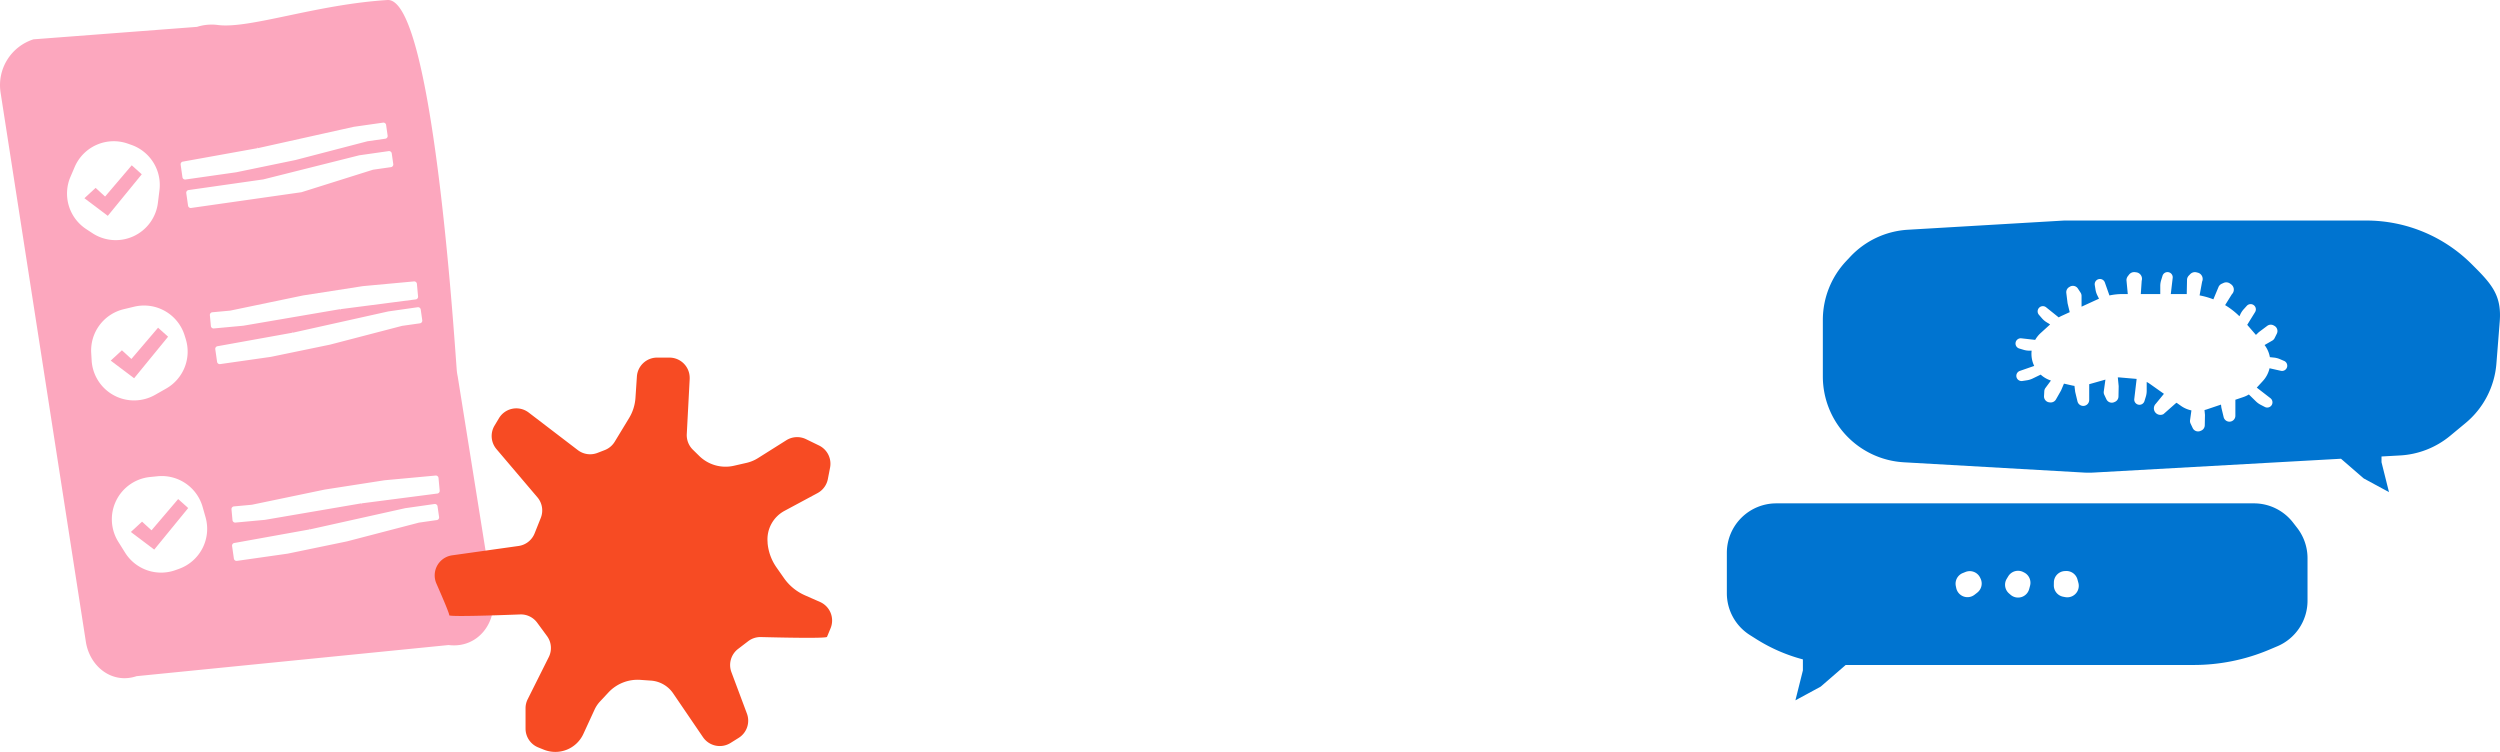 <svg xmlns="http://www.w3.org/2000/svg" xmlns:xlink="http://www.w3.org/1999/xlink" width="1207.755" height="363.258" viewBox="0 0 1207.755 363.258">
  <defs>
    <clipPath id="clip-path">
      <rect id="Rectangle_942" data-name="Rectangle 942" width="238.385" height="327.633" fill="#fca7be"/>
    </clipPath>
    <clipPath id="clip-path-2">
      <rect id="Rectangle_943" data-name="Rectangle 943" width="373.51" height="231.792" fill="#0074d0"/>
    </clipPath>
  </defs>
  <g id="Group_5429" data-name="Group 5429" transform="translate(-82 -529.266)">
    <g id="Group_5253" data-name="Group 5253" transform="translate(82 529.266)">
      <path id="Path_10591" data-name="Path 10591" d="M55.308,58.394l-4.846-4.344L37.589,69.15l-4.582-4.187L27.6,69.954l11.3,8.513Z" transform="translate(13.177 25.806)" fill="#fca7be"/>
      <path id="Path_10592" data-name="Path 10592" d="M63.916,111.5l-4.846-4.344-12.876,15.1-4.583-4.187-5.406,4.991,11.3,8.513Z" transform="translate(17.286 51.158)" fill="#fca7be"/>
      <path id="Path_10593" data-name="Path 10593" d="M52.772,178.284,48.189,174.1l-5.406,4.992,11.3,8.513,16.405-20.074-4.845-4.344Z" transform="translate(20.426 77.91)" fill="#fca7be"/>
      <g id="Group_5252" data-name="Group 5252">
        <g id="Group_5251" data-name="Group 5251" clip-path="url(#clip-path)">
          <path id="Path_10594" data-name="Path 10594" d="M237.847,286.487,221.111,181.811a23.255,23.255,0,0,1-.465-3.176C219.273,160.77,208.862-1.34,187.192.009c-34.532,2.145-66.749,14.05-81.94,12.069a23.252,23.252,0,0,0-10.066.9L16.181,19A23.229,23.229,0,0,0,.278,44.7l41.2,265.331c1.867,12.043,12.725,20.589,24.508,16.626L216.705,311.62c14.356,1.805,24.131-11.41,21.142-25.133M189.238,74.009,190,79.36a1.311,1.311,0,0,1-1.2,1.4l-8.457,1.209a1.582,1.582,0,0,0-.251.055l-34.337,10.8a1.6,1.6,0,0,1-.25.056L116.86,96.967l-24.447,3.487a1.32,1.32,0,0,1-1.55-1.011l-.888-6.235a1.319,1.319,0,0,1,1.2-1.4l35.986-5.133a1.384,1.384,0,0,0,.16-.031l46.17-11.6a1.066,1.066,0,0,1,.164-.031l14.028-2a1.318,1.318,0,0,1,1.557,1.006M88.463,78.057l35.984-6.486c.056-.007.164-1.318.164,0l46.162-10.28a1.035,1.035,0,0,1,.164-.031l14.028-2a1.319,1.319,0,0,1,1.55,1.011l.762,5.351a1.317,1.317,0,0,1-1.2,1.4l-8.454,1.209a1.42,1.42,0,0,0-.25.055L142.8,77.29a1.452,1.452,0,0,1-.25.056l-28.41,5.876L89.7,86.707a1.32,1.32,0,0,1-1.55-1.011l-.888-6.235a1.308,1.308,0,0,1,1.2-1.4Zm-54.424,7.38,2.039-4.765A20.526,20.526,0,0,1,61.788,69.4l1.723.609A20.519,20.519,0,0,1,77.038,91.883l-.756,6.128A20.528,20.528,0,0,1,44.652,112.65l-3-1.972a20.521,20.521,0,0,1-7.616-25.24m10.243,88.7-.216-3.584a20.525,20.525,0,0,1,15.7-21.178l5.035-1.207a20.522,20.522,0,0,1,24.4,13.892l.541,1.746a20.529,20.529,0,0,1-9.472,23.914L74.9,190.769a20.527,20.527,0,0,1-30.626-16.633Zm42.15,100.694-1.723.615a20.525,20.525,0,0,1-24.285-8.476l-3.271-5.232A20.528,20.528,0,0,1,72.5,230.444l3.572-.361a20.532,20.532,0,0,1,21.813,14.81l1.417,4.985a20.522,20.522,0,0,1-12.871,24.949Zm15.454-117.259-.5-5.382a1.317,1.317,0,0,1,1.274-1.34l8.5-.787a1.455,1.455,0,0,0,.253-.043l34.977-7.284a1.612,1.612,0,0,1,.253-.043l28.667-4.465,24.59-2.271a1.32,1.32,0,0,1,1.5,1.086l.579,6.275a1.31,1.31,0,0,1-1.274,1.342l-36.261,4.7c-.055.007-.229,1.319-.163-.006l-46.622,7.978a1.194,1.194,0,0,1-.163.024l-14.114,1.306a1.311,1.311,0,0,1-1.5-1.09Zm3,17.307-.892-6.235a1.319,1.319,0,0,1,1.2-1.407l35.986-6.486c.055-.007.163-1.319.163,0L187.5,150.47a1.6,1.6,0,0,1,.164-.031l14.028-2a1.32,1.32,0,0,1,1.55,1.015l.764,5.347a1.319,1.319,0,0,1-1.2,1.407l-8.454,1.2a2.162,2.162,0,0,0-.254.055l-34.569,9.008a1.566,1.566,0,0,1-.25.056L130.864,172.4l-24.444,3.487a1.319,1.319,0,0,1-1.541-1.011Zm106.055,76.379-8.457,1.209a2.054,2.054,0,0,0-.251.055l-34.569,9.008a1.657,1.657,0,0,1-.251.055l-28.417,5.876-24.446,3.485A1.319,1.319,0,0,1,113,269.934l-.892-6.235a1.319,1.319,0,0,1,1.2-1.4l35.986-6.486c.052-.007.16-1.319.16,0l46.171-10.28a1.017,1.017,0,0,1,.163-.031l14.028-2a1.319,1.319,0,0,1,1.55,1.012l.764,5.348a1.312,1.312,0,0,1-1.192,1.408Zm.213-12.812-36.261,4.7c-.055.007-.229,1.312-.163-.007l-46.622,7.978a1.2,1.2,0,0,1-.163.025l-14.117,1.306a1.319,1.319,0,0,1-1.5-1.086l-.5-5.384a1.318,1.318,0,0,1,1.275-1.342l8.5-.785a1.314,1.314,0,0,0,.253-.046l34.977-7.282a2.387,2.387,0,0,1,.25-.044l28.67-4.462,24.59-2.271a1.32,1.32,0,0,1,1.5,1.087l.579,6.275a1.318,1.318,0,0,1-1.279,1.339Z" transform="translate(0 0)" fill="#fca7be"/>
        </g>
      </g>
    </g>
    <g id="Layer_2" data-name="Layer 2" transform="translate(471.002 705.02)">
      <g id="Layer_1" data-name="Layer 1" transform="translate(-179.001 -3)">
        <path id="Path_2455" data-name="Path 2455" d="M124.708,44.48l3.039,2.98a18.118,18.118,0,0,0,16.777,4.8l6.079-1.391a18.077,18.077,0,0,0,5.662-2.364l13.588-8.562a9.824,9.824,0,0,1,9.536-.536l6.287,3.059a9.8,9.8,0,0,1,5.334,10.678l-1.073,5.543a9.824,9.824,0,0,1-4.966,6.764L168.988,74.04a15.624,15.624,0,0,0-8.165,15.148V89.6a24.206,24.206,0,0,0,4.3,11.771l3.625,5.175a24.286,24.286,0,0,0,10.042,8.264l7.37,3.248a9.794,9.794,0,0,1,5.105,12.664c-.864,2.1-1.579,3.834-1.748,4.2-.377.824-23.044.318-31.855.089a9.814,9.814,0,0,0-6.2,1.987l-4.867,3.725a9.8,9.8,0,0,0-3.248,11.244l7.479,19.985a9.8,9.8,0,0,1-3.973,11.761l-3.973,2.483a9.814,9.814,0,0,1-13.28-2.841l-14.383-21.117a14.164,14.164,0,0,0-10.757-6.188l-5.106-.358a19.28,19.28,0,0,0-15.4,6.059l-4.112,4.41a14.81,14.81,0,0,0-2.642,3.973l-5.394,11.711a14.9,14.9,0,0,1-19.171,7.539L50,188.318a9.794,9.794,0,0,1-6.109-9.079v-9.834a9.734,9.734,0,0,1,1.043-4.38l10.181-20.343a9.764,9.764,0,0,0-.884-10.191L49.5,128.055a9.774,9.774,0,0,0-8.254-3.973c-10.718.407-34.328,1.222-34.229.377S3.4,115.043.814,109.133A9.794,9.794,0,0,1,2.185,99.051h0a9.774,9.774,0,0,1,6.248-3.526l32.1-4.519a9.814,9.814,0,0,0,7.728-6.069l2.98-7.46a9.784,9.784,0,0,0-1.579-9.933L29.858,44.231a9.8,9.8,0,0,1-.944-11.383l2.136-3.566a9.784,9.784,0,0,1,13.439-3.357,9.556,9.556,0,0,1,.9.606L69.153,44.7a9.794,9.794,0,0,0,9.436,1.361L82.105,44.7a9.774,9.774,0,0,0,4.887-4.092l6.953-11.453a21.624,21.624,0,0,0,3.049-9.714L97.68,9.178A9.794,9.794,0,0,1,107.434,0h5.96a9.794,9.794,0,0,1,9.794,9.8q0,.253,0,.507l-1.41,26.7a9.843,9.843,0,0,0,2.93,7.47Z" transform="translate(0.001)" fill="#f74b23"/>
      </g>
    </g>
    <g id="Group_5255" data-name="Group 5255" transform="translate(916.244 635.808)">
      <g id="Group_5254" data-name="Group 5254" clip-path="url(#clip-path-2)">
        <path id="Path_10595" data-name="Path 10595" d="M273.546,96.345a23.884,23.884,0,0,0-18.914-9.3H23.887A23.887,23.887,0,0,0,0,110.936V130.47a23.888,23.888,0,0,0,11.135,20.2l3.128,1.975a80.814,80.814,0,0,0,22.473,9.78v5.327l-3.613,14.453,12.212-6.624,12.071-10.457H225.552a93.785,93.785,0,0,0,36.483-7.388l3.891-1.645a23.885,23.885,0,0,0,14.6-22.01V113.529a23.885,23.885,0,0,0-4.968-14.59ZM120.979,130.172l-1.315,1.02a5.55,5.55,0,0,1-8.847-3.249l-.2-.95a5.552,5.552,0,0,1,3.372-6.282l1.3-.521a5.55,5.55,0,0,1,7.073,2.761l.213.444a5.553,5.553,0,0,1-1.6,6.776m25.51-3.34-.432,1.614a5.551,5.551,0,0,1-9.018,2.741l-.731-.637a5.547,5.547,0,0,1-1.1-7.043l.724-1.2a5.551,5.551,0,0,1,7.307-2.059l.439.226a5.549,5.549,0,0,1,2.807,6.357Zm22.881,2.661a5.551,5.551,0,0,1-5.963,2.84l-.953-.185a5.556,5.556,0,0,1-4.486-5.544l.025-1.4a5.55,5.55,0,0,1,5.285-5.45l.494-.025a5.551,5.551,0,0,1,5.621,4.1l.438,1.612a5.553,5.553,0,0,1-.461,4.053Z" transform="translate(0 49.586)" fill="#0074d0"/>
        <path id="Path_10596" data-name="Path 10596" d="M344.518,22.587l-1.5-1.5A72,72,0,0,0,292.1,0H146.078L70.63,4.447A41.518,41.518,0,0,0,42.779,17.5l-2.006,2.139a41.526,41.526,0,0,0-11.229,28.4v27.3A41.527,41.527,0,0,0,68.7,116.793l86.952,4.96a41.267,41.267,0,0,0,4.34.02l119.873-6.695,10.975,9.509,12.213,6.624-3.615-14.453v-2.772l8.644-.483A41.532,41.532,0,0,0,332.6,104l7.434-6.159a41.533,41.533,0,0,0,14.905-28.688l1.612-20.322c.961-12.116-3.436-17.648-12.033-26.245M250.825,72.6l-5.478-1.234a13.5,13.5,0,0,1-3.219,6.147l-2.948,3.21,6.593,5.1a2.522,2.522,0,0,1-2.7,4.238l-1.97-1.019a9.722,9.722,0,0,1-2.356-1.7l-3.39-3.312a13.639,13.639,0,0,1-2.6,1.224l-3.935,1.328c.006.082.017.162.017.245V94.3a2.873,2.873,0,0,1-5.666.67l-1.066-4.444a2.582,2.582,0,0,1-.058-.33l-.152-1.273-7.121,2.4c-.281.094-.568.157-.852.232l.212,2.174a2.955,2.955,0,0,1,.013.333l-.091,4.847a2.868,2.868,0,0,1-1.727,2.579l-.363.159a2.874,2.874,0,0,1-3.745-1.4L207.2,98.09a2.867,2.867,0,0,1-.256-1.625l.662-4.745a13.516,13.516,0,0,1-5.018-2.166l-2.166-1.529a2.811,2.811,0,0,1-.433.3l-5.892,5.2a3.152,3.152,0,0,1-3.715-5l3.941-4.811-6.782-4.8a13.768,13.768,0,0,0-1.54-.94v4.266a9.782,9.782,0,0,1-.432,2.871l-.653,2.119A2.522,2.522,0,0,1,180,86.2l1.138-9.68c-.086-.011-.174-.025-.256-.033l-7.942-.689c-.3-.025-.593-.028-.892-.036l.4,4.076a2.634,2.634,0,0,1,.013.333l-.091,4.847a2.874,2.874,0,0,1-1.727,2.582l-.363.157a2.873,2.873,0,0,1-3.744-1.4l-1.02-2.157a2.876,2.876,0,0,1-.254-1.623l.8-5.732-7.851,2.223c0,.05.013.1.013.151v7.47a2.874,2.874,0,0,1-5.668.67l-1.067-4.445a2.613,2.613,0,0,1-.058-.328l-.325-2.7c-.381-.052-.764-.118-1.146-.206l-3.93-.892-1.326,3.13a3.1,3.1,0,0,1-.148.3l-2.4,4.215a2.875,2.875,0,0,1-2.752,1.441l-.394-.036a2.872,2.872,0,0,1-2.615-3.023l.133-2.381a2.879,2.879,0,0,1,.557-1.545l2.653-3.59a13.519,13.519,0,0,1-4.948-2.86l-3.888,1.88a9.7,9.7,0,0,1-2.772.859l-2.193.334a2.52,2.52,0,0,1-1.205-4.875l6.924-2.4a13.477,13.477,0,0,1-1.24-7.365h-1.027a9.822,9.822,0,0,1-2.871-.419l-2.122-.637A2.523,2.523,0,0,1,125.42,56.9l6.707.757a13.522,13.522,0,0,1,2.653-3.312l4.558-4.142-1.758-1.1a9.753,9.753,0,0,1-2.2-1.89l-1.447-1.68a2.521,2.521,0,0,1,3.489-3.612l6.073,4.878a13.812,13.812,0,0,1,1.311-.7l4-1.835-.994-4.15a2.361,2.361,0,0,1-.06-.328l-.592-4.817a2.871,2.871,0,0,1,1.355-2.794l.337-.207a2.876,2.876,0,0,1,3.9.877l1.306,1.993a2.893,2.893,0,0,1,.471,1.576v5.2l7.395-3.394c.339-.157.686-.3,1.031-.443l-.818-1.667a9.731,9.731,0,0,1-.876-2.766l-.348-2.19a2.523,2.523,0,0,1,4.871-1.234l2.213,6.275a29.62,29.62,0,0,1,6.266-.675h2.6l-.636-6.69a3.137,3.137,0,0,1,.651-1.92l.593-.771a3.148,3.148,0,0,1,2.913-1.2l.614.082a3.151,3.151,0,0,1,2.7,3.544,3.085,3.085,0,0,1-.115.521l-.436,6.437h9.407V31.679a9.731,9.731,0,0,1,.432-2.871l.655-2.119a2.522,2.522,0,0,1,4.915,1.038l-.917,7.795h7.04c.223,0,.444.014.666.02l.144-7.12a3.153,3.153,0,0,1,.866-1.833l.677-.7a3.157,3.157,0,0,1,3.034-.863l.6.151a3.154,3.154,0,0,1,2.284,3.828,3.189,3.189,0,0,1-.174.5l-1.224,6.66a37.136,37.136,0,0,1,6.658,1.9l2.56-6.137a3.154,3.154,0,0,1,1.48-1.386l.885-.4a3.15,3.15,0,0,1,3.138.308l.5.359a3.151,3.151,0,0,1,.724,4.4,3.1,3.1,0,0,1-.35.408l-3.265,5.246A37.186,37.186,0,0,1,230.8,46.24l.452-.965a9.725,9.725,0,0,1,1.606-2.42l1.49-1.645a2.522,2.522,0,0,1,4.014,3.02l-3.8,6.15,4.211,4.874L240.087,54a3.022,3.022,0,0,1,.256-.213l3.883-2.9a2.875,2.875,0,0,1,3.1-.218l.347.19a2.872,2.872,0,0,1,1.182,3.821l-1.063,2.136a2.86,2.86,0,0,1-1.132,1.193l-3.715,2.133a13.532,13.532,0,0,1,2.56,5.861l2.02.212a9.724,9.724,0,0,1,2.81.73l2.037.871a2.522,2.522,0,0,1-1.545,4.78Z" transform="translate(16.83 0)" fill="#0074d0"/>
      </g>
    </g>
  </g>
</svg>
